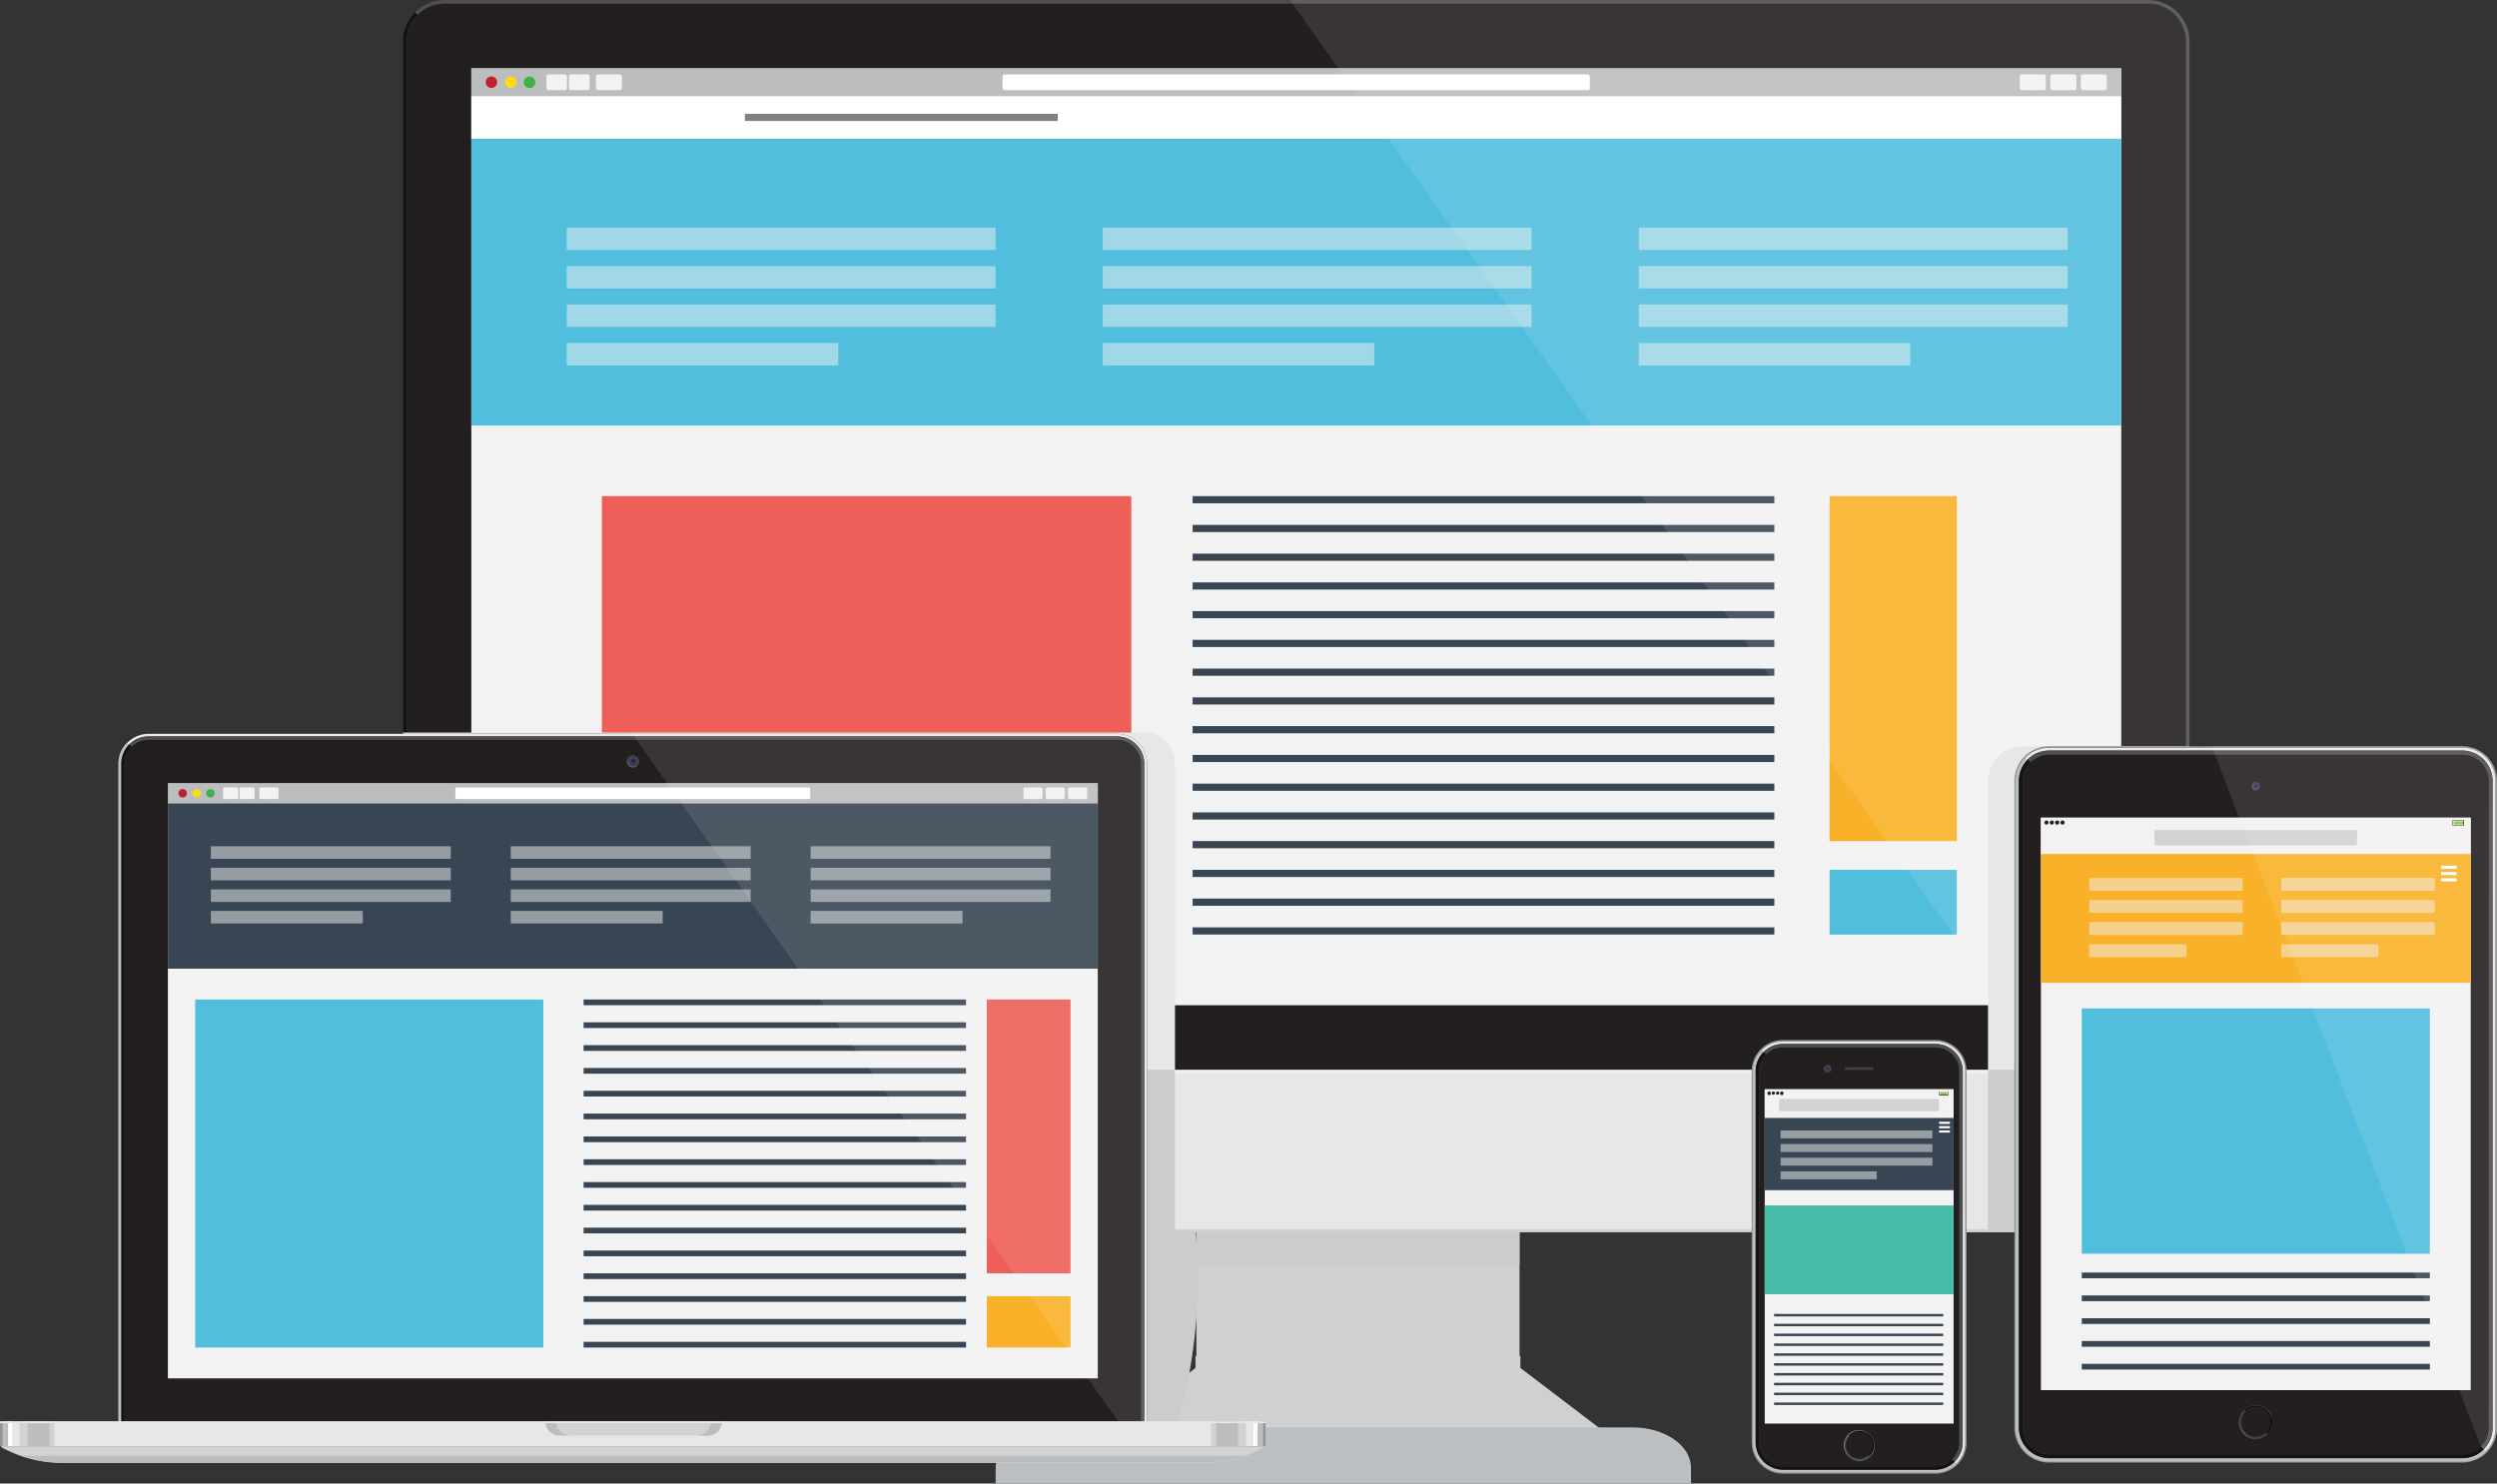 <svg xmlns="http://www.w3.org/2000/svg" viewBox="0 0 314.26 186.74"><rect x="0" y="0" width="314.26" height="186.74" fill="#333333" stroke="none"/><defs><style>.cls-1{isolation:isolate;}.cls-2{fill:#d0d0d0;}.cls-3{fill:#bcbfc1;}.cls-4{fill:#ccc;}.cls-23,.cls-4{mix-blend-mode:multiply;}.cls-5{fill:#231f20;}.cls-6{fill:#f2f2f2;}.cls-7{fill:#4e4e50;}.cls-8{fill:#141414;}.cls-23,.cls-9{fill:#e7e7e7;}.cls-10{fill:#d1d2d3;}.cls-11{fill:#bbbdbf;}.cls-12,.cls-21{fill:#fff;}.cls-13{fill:#be202e;}.cls-14{fill:#fedd10;}.cls-15{fill:#3bb34a;}.cls-16{fill:#51bedd;}.cls-17{fill:#808184;}.cls-18{fill:#384653;}.cls-19{fill:#ed5f58;}.cls-20{fill:#f8b128;}.cls-21{opacity:0.1;}.cls-22{opacity:0.5;}.cls-24{fill:#414142;}.cls-25{fill:#464648;}.cls-26{fill:#595a5c;}.cls-27{fill:#282560;}.cls-28{fill:#2a3b8f;}.cls-29{fill:#383838;}.cls-30{fill:#929497;}.cls-31{fill:#0f0f0f;}.cls-32{fill:#6e6f71;}.cls-33{fill:#8cc541;}.cls-34{fill:#47bba8;}</style></defs><g class="cls-1"><g id="Layer_2" data-name="Layer 2"><g id="Responsive"><polygon class="cls-2" points="191.35 172.19 191.35 170.68 191.24 170.68 191.24 162.84 191.24 155.01 170.91 155.01 150.57 155.01 150.57 162.84 150.57 170.68 150.46 170.68 150.46 172.19 139.82 180.29 201.99 180.29 191.35 172.19"/><path class="cls-3" d="M212.82 186.74v-2c0-2.8-3.3-5.07-7.37-5.07H132.68c-4.07.0-7.37 2.27-7.37 5.07v2z"/><polygon class="cls-4" points="191.24 159.13 191.24 155.01 170.91 155.01 150.57 155.01 150.57 159.13 191.24 159.13"/><path class="cls-5" d="M270.35.0H55.93a5.22 5.22.0 00-5.22 5.22V149.87a5.22 5.22.0 005.22 5.22H270.35a5.22 5.22.0 005.22-5.22V5.22A5.22 5.22.0 00270.35.0z"/><rect class="cls-6" x="59.32" y="8.61" width="207.65" height="117.92"/><path class="cls-7" d="M51.17 134.68V5.22A4.76 4.76.0 0155.93.46H270.35a4.76 4.76.0 014.76 4.76V134.68h.46V5.22A5.22 5.22.0 00270.35.0H55.93a5.22 5.22.0 00-5.22 5.22V134.68z"/><path class="cls-8" d="M51.17 134.68V5.22a4.71 4.71.0 011.4-3.36l-.33-.33a5.17 5.17.0 00-1.53 3.69V134.68z"/><path class="cls-9" d="M50.71 134.68v15.19a5.22 5.22.0 005.22 5.22H270.35a5.22 5.22.0 005.22-5.22V134.68z"/><path class="cls-6" d="M275.57 134.68H50.71l.37.36H275.2v14.83a4.83 4.83.0 01-1.42 3.43l.26.26a5.17 5.17.0 001.53-3.69z"/><path class="cls-10" d="M270.35 154.72H55.93a4.85 4.85.0 01-4.85-4.85V135l-.37-.36v15.19a5.22 5.22.0 005.22 5.22H270.35a5.17 5.17.0 003.69-1.53l-.26-.26A4.83 4.83.0 01270.35 154.72z"/><rect class="cls-11" x="59.32" y="8.61" width="207.65" height="3.5"/><rect class="cls-12" x="126.18" y="9.36" width="73.91" height="1.99" rx=".27"/><path class="cls-13" d="M62.57 10.36a.72.72.0 11-.72-.73A.72.72.0 0162.57 10.36z"/><path class="cls-14" d="M65 10.36a.72.72.0 11-.72-.73A.72.72.0 0165 10.36z"/><path class="cls-15" d="M67.37 10.36a.73.73.0 11-.73-.73A.73.73.0 0167.37 10.36z"/><rect class="cls-6" x="68.77" y="9.36" width="2.59" height="1.99" rx=".27"/><rect class="cls-6" x="71.6" y="9.36" width="2.6" height="1.99" rx=".27"/><rect class="cls-6" x="75" y="9.36" width="3.28" height="1.99" rx=".27"/><rect class="cls-6" x="261.87" y="9.36" width="3.28" height="1.99" rx=".27"/><rect class="cls-6" x="258.04" y="9.36" width="3.28" height="1.99" rx=".27"/><rect class="cls-6" x="254.2" y="9.36" width="3.28" height="1.99" rx=".27"/><rect class="cls-16" x="59.32" y="12.11" width="207.65" height="41.45"/><rect class="cls-12" x="59.32" y="12.11" width="207.65" height="5.36"/><rect class="cls-17" x="93.75" y="14.33" width="39.37" height=".9"/><rect class="cls-18" x="150.1" y="62.45" width="73.21" height=".9"/><rect class="cls-18" x="150.1" y="66.07" width="73.21" height=".9"/><rect class="cls-18" x="150.1" y="69.69" width="73.21" height=".9"/><rect class="cls-18" x="150.1" y="73.31" width="73.21" height=".9"/><rect class="cls-18" x="150.1" y="76.92" width="73.21" height=".9"/><rect class="cls-18" x="150.1" y="80.54" width="73.21" height=".9"/><rect class="cls-18" x="150.1" y="84.16" width="73.21" height=".9"/><rect class="cls-18" x="150.1" y="87.78" width="73.21" height=".9"/><rect class="cls-18" x="150.1" y="95.02" width="73.21" height=".9"/><rect class="cls-18" x="150.1" y="102.26" width="73.21" height=".9"/><rect class="cls-18" x="150.1" y="109.49" width="73.21" height=".9"/><rect class="cls-18" x="150.1" y="116.73" width="73.21" height=".9"/><rect class="cls-18" x="150.1" y="113.11" width="73.21" height=".9"/><rect class="cls-18" x="150.1" y="105.87" width="73.21" height=".9"/><rect class="cls-18" x="150.1" y="98.64" width="73.21" height=".9"/><rect class="cls-18" x="150.1" y="91.4" width="73.21" height=".9"/><rect class="cls-19" x="75.75" y="62.45" width="66.63" height="55.19"/><rect class="cls-20" x="230.26" y="62.45" width="16.02" height="43.42"/><rect class="cls-16" x="230.26" y="109.49" width="16.02" height="8.15"/><path class="cls-21" d="M275.57 5.22A5.22 5.22.0 00270.35.0h-108l95.56 134.68h17.64z"/><g class="cls-22"><rect class="cls-6" x="71.33" y="28.64" width="53.97" height="2.82"/><rect class="cls-6" x="71.33" y="33.49" width="53.97" height="2.82"/><rect class="cls-6" x="71.33" y="38.33" width="53.97" height="2.82"/><rect class="cls-6" x="71.33" y="43.18" width="34.17" height="2.82"/><rect class="cls-6" x="138.79" y="28.64" width="53.97" height="2.82"/><rect class="cls-6" x="138.79" y="33.49" width="53.97" height="2.82"/><rect class="cls-6" x="138.79" y="38.33" width="53.97" height="2.82"/><rect class="cls-6" x="138.79" y="43.18" width="34.17" height="2.82"/><rect class="cls-6" x="206.25" y="28.64" width="53.97" height="2.82"/><rect class="cls-6" x="206.25" y="33.49" width="53.97" height="2.82"/><rect class="cls-6" x="206.25" y="38.33" width="53.97" height="2.82"/><rect class="cls-6" x="206.25" y="43.18" width="34.17" height="2.82"/></g><path class="cls-23" d="M147.88 96.13A3.92 3.92.0 00144 92.21H50.71v42.47h97.17z"/><path class="cls-4" d="M150.75 160.89c0-1.95-.09-3.89-.26-5.8h-2.61V134.68H50.71v20.41h87.63V166.7a15.09 15.09.0 01-10 14.2H125v1.19l22.67-1.19A65.51 65.51.0 00150.75 160.89z"/><path class="cls-23" d="M275.57 93.93h-21a4.36 4.36.0 00-4.37 4.36v36.39h25.37z"/><path class="cls-4" d="M250.2 134.68v20.41h20.15a5.22 5.22.0 005.22-5.22V134.68z"/><path class="cls-5" d="M140.6 92.37H18.69a3.76 3.76.0 00-3.75 3.76v83.46a3.75 3.75.0 003.75 3.76H140.6a3.76 3.76.0 003.76-3.76V96.13A3.77 3.77.0 00140.6 92.37z"/><path class="cls-9" d="M140.6 92.37H18.69a3.76 3.76.0 00-3.75 3.76v83.46a3.75 3.75.0 003.75 3.76H140.6a3.76 3.76.0 003.76-3.76V96.13A3.77 3.77.0 00140.6 92.37zM144 179.59A3.43 3.43.0 01140.6 183H18.69a3.43 3.43.0 01-3.42-3.43V96.13a3.43 3.43.0 013.42-3.43H140.6A3.43 3.43.0 01144 96.13z"/><rect class="cls-6" x="21.13" y="98.57" width="117.03" height="74.93"/><path class="cls-7" d="M140.6 92.7H18.69a3.43 3.43.0 00-3.42 3.43v83.46A3.43 3.43.0 0018.69 183H140.6a3.43 3.43.0 003.42-3.43V96.13A3.43 3.43.0 00140.6 92.7zm3 86.89a3 3 0 01-3 3H18.69a3 3 0 01-3-3V96.13a3 3 0 013-3H140.6a3 3 0 013 3z"/><path class="cls-11" d="M140.6 183H18.69a3.43 3.43.0 01-3.42-3.43V96.13a3.42 3.42.0 011-2.42L16 93.47a3.71 3.71.0 00-1.1 2.66v83.46a3.75 3.75.0 003.75 3.76H140.6a3.75 3.75.0 002.66-1.1L143 182A3.43 3.43.0 01140.6 183z"/><path class="cls-8" d="M140.6 182.58H18.69a3 3 0 01-3-3V96.13A3 3 0 0116.58 94l-.31-.31a3.42 3.42.0 00-1 2.42v83.46A3.43 3.43.0 0018.69 183H140.6a3.43 3.43.0 002.42-1l-.31-.31A3 3 0 01140.6 182.58z"/><path class="cls-24" d="M78.92 95.86a.73.73.0 01.73-.73.73.73.0 01.72.73.72.72.0 01-.72.72A.73.73.0 0178.92 95.86z"/><path class="cls-25" d="M79.18 95.86a.47.47.0 11.47.46A.47.47.0 0179.18 95.86z"/><path class="cls-26" d="M79.65 96.62a.76.76.0 100-1.52.76.76.0 100 1.52zm0-1.43a.67.67.0 01.66.67.67.67.0 01-1.33.0A.67.67.0 0179.65 95.19z"/><path class="cls-27" d="M80 95.86a.32.32.0 11-.63.0.32.32.0 11.63.0z"/><path class="cls-28" d="M79.87 96.08a.31.31.0 01-.45.0.33.33.0 010-.45z"/><path class="cls-5" d="M79.76 95.86a.11.11.0 01-.11.11.11.11.0 01-.12-.11.12.12.0 01.12-.12A.11.11.0 0179.76 95.86z"/><path class="cls-29" d="M80.12 95.39a.66.66.0 010 .94l.06.07a.76.76.0 000-1.08.75.75.0 00-1.07.0l.07.07A.66.66.0 0180.12 95.39z"/><rect class="cls-18" x="21.13" y="98.57" width="117.03" height="23.36"/><rect class="cls-18" x="73.45" y="125.81" width="48.13" height=".72"/><rect class="cls-18" x="73.45" y="128.68" width="48.13" height=".72"/><rect class="cls-18" x="73.45" y="131.56" width="48.13" height=".72"/><rect class="cls-18" x="73.45" y="134.43" width="48.13" height=".72"/><rect class="cls-18" x="73.45" y="137.3" width="48.13" height=".72"/><rect class="cls-18" x="73.45" y="140.17" width="48.13" height=".72"/><rect class="cls-18" x="73.45" y="143.05" width="48.13" height=".72"/><rect class="cls-18" x="73.45" y="145.92" width="48.13" height=".72"/><rect class="cls-18" x="73.45" y="151.66" width="48.13" height=".72"/><rect class="cls-18" x="73.45" y="157.41" width="48.13" height=".72"/><rect class="cls-18" x="73.45" y="163.15" width="48.13" height=".72"/><rect class="cls-18" x="73.45" y="168.9" width="48.13" height=".72"/><rect class="cls-18" x="73.45" y="166.02" width="48.13" height=".72"/><rect class="cls-18" x="73.45" y="160.28" width="48.13" height=".72"/><rect class="cls-18" x="73.45" y="154.53" width="48.13" height=".72"/><rect class="cls-18" x="73.45" y="148.79" width="48.13" height=".72"/><rect class="cls-16" x="24.57" y="125.81" width="43.81" height="43.81"/><rect class="cls-19" x="124.2" y="125.81" width="10.53" height="34.47"/><rect class="cls-20" x="124.2" y="163.15" width="10.53" height="6.46"/><rect class="cls-11" x="21.13" y="98.57" width="117.03" height="2.57"/><rect class="cls-12" x="57.31" y="99.12" width="44.66" height="1.46" rx=".2"/><path class="cls-13" d="M23.52 99.85a.53.53.0 01-1.06.0.53.53.0 011.06.0z"/><path class="cls-14" d="M25.28 99.85a.53.53.0 01-1.06.0.53.53.0 011.06.0z"/><path class="cls-15" d="M27 99.85a.53.53.0 11-1.06.0.53.53.0 111.06.0z"/><rect class="cls-6" x="28.07" y="99.12" width="1.91" height="1.46" rx=".2"/><rect class="cls-6" x="30.15" y="99.12" width="1.9" height="1.46" rx=".2"/><rect class="cls-6" x="32.64" y="99.12" width="2.41" height="1.46" rx=".2"/><rect class="cls-6" x="134.42" y="99.12" width="2.41" height="1.46" rx=".2"/><rect class="cls-6" x="131.61" y="99.12" width="2.41" height="1.46" rx=".2"/><rect class="cls-6" x="128.8" y="99.12" width="2.41" height="1.46" rx=".2"/><g class="cls-22"><rect class="cls-6" x="26.54" y="106.52" width="30.19" height="1.58"/><rect class="cls-6" x="26.54" y="109.23" width="30.19" height="1.58"/><rect class="cls-6" x="26.54" y="111.95" width="30.19" height="1.58"/><rect class="cls-6" x="26.54" y="114.66" width="19.12" height="1.58"/><rect class="cls-6" x="64.28" y="106.52" width="30.19" height="1.58"/><rect class="cls-6" x="64.28" y="109.23" width="30.19" height="1.58"/><rect class="cls-6" x="64.28" y="111.95" width="30.19" height="1.58"/><rect class="cls-6" x="64.28" y="114.66" width="19.12" height="1.58"/><rect class="cls-6" x="102.02" y="106.52" width="30.19" height="1.58"/><rect class="cls-6" x="102.02" y="109.23" width="30.19" height="1.58"/><rect class="cls-6" x="102.02" y="111.95" width="30.19" height="1.58"/><rect class="cls-6" x="102.02" y="114.66" width="19.12" height="1.58"/></g><path class="cls-21" d="M144.52 179.59V96.13a3.91 3.91.0 00-3.92-3.92H79.46l63.25 89.49.66.67A3.91 3.91.0 00144.52 179.59z"/><path class="cls-10" d="M.13 181.14v1a15.74 15.74.0 007.67 2H151.49a15.74 15.74.0 007.67-2v-1z"/><path class="cls-11" d="M2.68 183.25a15.8 15.8.0 005.12.85H151.49a15.76 15.76.0 005.12-.85z"/><rect class="cls-11" x=".13" y="181.14" width="159.04" height=".98"/><rect class="cls-9" y="178.92" width="159.29" height="3.1"/><rect class="cls-12" x="157.76" y="178.92" width="1.02" height="3.1"/><rect class="cls-11" x="158.27" y="178.92" width="1.02" height="3.1"/><rect class="cls-10" x="152.43" y="178.92" width="4.39" height="3.1"/><rect class="cls-11" x="153.06" y="178.92" width="2.74" height="3.1"/><rect class="cls-30" x="158.97" y="178.92" width=".32" height="3.1"/><rect class="cls-12" x=".51" y="178.92" width="1.02" height="3.1"/><rect class="cls-11" y="178.92" width="1.02" height="3.1"/><rect class="cls-10" x="2.47" y="178.92" width="4.39" height="3.1"/><rect class="cls-11" x="3.49" y="178.92" width="2.74" height="3.1"/><rect class="cls-30" y="178.92" width=".32" height="3.1"/><path class="cls-10" d="M70.44 180.7H89.06a1.78 1.78.0 001.79-1.78H68.65A1.78 1.78.0 0070.44 180.7z"/><path class="cls-11" d="M70 178.92H68.65a1.78 1.78.0 001.79 1.78H71.8A1.78 1.78.0 0170 178.92z"/><path class="cls-11" d="M89.48 178.92h1.37a1.78 1.78.0 01-1.79 1.78H87.7a1.78 1.78.0 001.78-1.78z"/><rect class="cls-23" y="178.92" width="159.29" height=".22"/><path class="cls-30" d="M309.89 93.93h-52a4.37 4.37.0 00-4.37 4.36v81.44a4.37 4.37.0 004.37 4.37h52a4.37 4.37.0 004.37-4.37V98.29a4.37 4.37.0 00-4.37-4.36z"/><path class="cls-5" d="M309.89 94.11h-52a4.19 4.19.0 00-4.19 4.18v81.44a4.2 4.2.0 004.19 4.19h52a4.19 4.19.0 004.18-4.19V98.29A4.18 4.18.0 00309.89 94.11z"/><path class="cls-9" d="M309.89 94.11h-52a4.19 4.19.0 00-4.19 4.18v81.44a4.2 4.2.0 004.19 4.19h52a4.19 4.19.0 004.18-4.19V98.29A4.18 4.18.0 00309.89 94.11zm3.81 85.62a3.82 3.82.0 01-3.81 3.82h-52a3.83 3.83.0 01-3.82-3.82V98.29a3.82 3.82.0 013.82-3.81h52a3.82 3.82.0 013.81 3.81z"/><path class="cls-24" d="M283.41 99a.49.49.0 01.49-.49.49.49.0 110 1A.49.49.0 01283.41 99z"/><path class="cls-25" d="M283.6 99a.3.3.0 01.3-.3.29.29.0 01.3.3.3.3.0 01-.3.3A.31.31.0 01283.6 99z"/><path class="cls-26" d="M283.9 99.44a.5.5.0 00.5-.49.5.5.0 10-.5.49zm0-.92a.43.43.0 110 .86.43.43.0 010-.86z"/><path class="cls-27" d="M284.11 99a.2.2.0 01-.21.2.2.2.0 01-.2-.2.21.21.0 11.41.0z"/><path class="cls-28" d="M284.05 99.09a.21.21.0 11-.29-.29z"/><path class="cls-5" d="M284 99a.08.08.0 01-.08.07.07.07.0 01-.07-.07.08.08.0 01.07-.08A.09.09.0 01284 99z"/><path class="cls-29" d="M284.21 98.64a.43.43.0 010 .61.49.49.0 00-.7-.7h.05A.45.45.0 01284.21 98.64z"/><path class="cls-7" d="M309.89 94.48h-52a3.82 3.82.0 00-3.82 3.81v81.44a3.83 3.83.0 003.82 3.82h52a3.82 3.82.0 003.81-3.82V98.29a3.82 3.82.0 00-3.81-3.81zm3.32 85.25a3.32 3.32.0 01-3.32 3.32h-52a3.33 3.33.0 01-3.33-3.32V98.29A3.33 3.33.0 01257.92 95h52a3.32 3.32.0 013.32 3.32z"/><path class="cls-11" d="M309.89 183.55h-52a3.83 3.83.0 01-3.82-3.82V98.29a3.79 3.79.0 011.12-2.69l-.26-.26a4.14 4.14.0 00-1.23 3v81.44a4.2 4.2.0 004.19 4.19h52a4.18 4.18.0 003-1.23l-.27-.26A3.79 3.79.0 01309.89 183.55z"/><path class="cls-8" d="M309.89 183.05h-52a3.33 3.33.0 01-3.33-3.32V98.29a3.31 3.31.0 011-2.34l-.35-.35a3.79 3.79.0 00-1.12 2.69v81.44a3.83 3.83.0 003.82 3.82h52a3.79 3.79.0 002.69-1.12l-.34-.35A3.34 3.34.0 01309.89 183.05z"/><path class="cls-5" d="M282.43 180.49a2.09 2.09.0 112.95.0A2.08 2.08.0 01282.43 180.49z"/><path class="cls-24" d="M285.38 180.49a2.09 2.09.0 10-2.95.0A2.08 2.08.0 00285.38 180.49zm-2.78-2.78a1.85 1.85.0 110 2.61A1.85 1.85.0 01282.6 177.71z"/><path class="cls-31" d="M285.21 177.71a1.85 1.85.0 010 2.61l.17.17a2.09 2.09.0 00-2.95-3l.17.17A1.85 1.85.0 01285.21 177.71z"/><path class="cls-32" d="M285.4 177.51a2.11 2.11.0 00-1.5-.62 2.12 2.12.0 00-2.12 2.12 2.11 2.11.0 003.62 1.5A2 2 0 00286 179 2.06 2.06.0 00285.4 177.51zm0 3a2.06 2.06.0 01-2.91.0 2.06 2.06.0 112.91-2.91 2.06 2.06.0 010 2.91z"/><rect class="cls-6" x="256.86" y="102.93" width="54.09" height="72.05"/><rect class="cls-20" x="256.86" y="102.93" width="54.09" height="20.78"/><g class="cls-22"><rect class="cls-6" x="262.94" y="110.5" width="19.32" height="1.62"/><rect class="cls-6" x="262.94" y="113.29" width="19.32" height="1.62"/><rect class="cls-6" x="262.94" y="116.07" width="19.32" height="1.62"/><rect class="cls-6" x="262.94" y="118.86" width="12.24" height="1.62"/><rect class="cls-6" x="287.1" y="110.5" width="19.32" height="1.62"/><rect class="cls-6" x="287.1" y="113.29" width="19.32" height="1.62"/><rect class="cls-6" x="287.1" y="116.07" width="19.32" height="1.62"/><rect class="cls-6" x="287.1" y="118.86" width="12.24" height="1.62"/></g><rect class="cls-18" x="262" y="160.18" width="43.81" height=".72"/><rect class="cls-18" x="262" y="163.06" width="43.81" height=".72"/><rect class="cls-18" x="262" y="165.93" width="43.81" height=".72"/><rect class="cls-18" x="262" y="168.8" width="43.81" height=".72"/><rect class="cls-18" x="262" y="171.67" width="43.81" height=".72"/><rect class="cls-16" x="262" y="126.93" width="43.81" height="30.88"/><rect class="cls-6" x="256.86" y="102.93" width="54.09" height="4.57"/><path class="cls-5" d="M257.82 103.54a.26.26.0 11-.26-.26A.26.26.0 01257.82 103.54z"/><path class="cls-5" d="M258.49 103.54a.26.26.0 01-.26.26.26.26.0 010-.52A.26.26.0 01258.49 103.54z"/><path class="cls-5" d="M259.17 103.54a.27.27.0 01-.27.26.26.26.0 010-.52A.27.27.0 01259.17 103.54z"/><path class="cls-5" d="M259.84 103.54a.26.26.0 11-.26-.26A.26.26.0 01259.84 103.54z"/><path class="cls-5" d="M310.1 103.25h-1.46v.68h1.46v-.68zm-1.4.06H310v.56H308.7z"/><path class="cls-33" d="M308.78 103.39H310v.4h-1.17z"/><rect class="cls-10" x="271.15" y="104.48" width="25.5" height="1.94" rx=".2"/><rect class="cls-12" x="307.21" y="108.97" width="1.96" height=".39"/><rect class="cls-12" x="307.21" y="109.76" width="1.96" height=".39"/><rect class="cls-12" x="307.21" y="110.54" width="1.96" height=".39"/><path class="cls-21" d="M314.26 179.73V98.29a4.37 4.37.0 00-4.37-4.36H278.35l33.89 88.15.74.74A4.35 4.35.0 00314.26 179.73z"/><path class="cls-30" d="M243.58 130.91H224.39a3.93 3.93.0 00-3.93 3.93v46.72a3.93 3.93.0 003.93 3.94h19.19a3.93 3.93.0 003.93-3.94V134.84A3.93 3.93.0 00243.58 130.91z"/><path class="cls-5" d="M243.58 131.07H224.39a3.77 3.77.0 00-3.77 3.77v46.72a3.77 3.77.0 003.77 3.77h19.19a3.77 3.77.0 003.77-3.77V134.84A3.77 3.77.0 00243.58 131.07z"/><path class="cls-9" d="M243.58 131.07H224.39a3.77 3.77.0 00-3.77 3.77v46.72a3.77 3.77.0 003.77 3.77h19.19a3.77 3.77.0 003.77-3.77V134.84A3.77 3.77.0 00243.58 131.07zM247 181.56a3.44 3.44.0 01-3.44 3.44H224.39a3.44 3.44.0 01-3.43-3.44V134.84a3.44 3.44.0 013.43-3.43h19.19a3.44 3.44.0 013.44 3.43z"/><path class="cls-24" d="M235.63 134.34h-3.29a.17.17.0 00-.17.17.17.17.0 00.17.16h3.29a.16.16.0 00.17-.16A.16.16.0 00235.63 134.34z"/><path class="cls-24" d="M229.55 134.51a.44.44.0 11.44.44A.45.45.0 01229.55 134.51z"/><path class="cls-25" d="M229.72 134.51a.27.27.0 11.54.0.27.27.0 01-.54.0z"/><path class="cls-26" d="M230 135a.45.45.0 10-.44-.44A.44.44.0 00230 135zm0-.83a.39.39.0 11-.39.39A.39.39.0 01230 134.12z"/><path class="cls-27" d="M230.17 134.51a.18.18.0 11-.36.0.18.18.0 11.36.0z"/><path class="cls-28" d="M230.12 134.64a.18.18.0 01-.26-.26z"/><path class="cls-5" d="M230.06 134.51a.07.07.0 01-.14.0.07.07.0 01.14.0z"/><path class="cls-29" d="M230.26 134.23a.39.39.0 010 .55.43.43.0 000-.63.44.44.0 00-.62.0A.38.38.0 01230.26 134.23z"/><path class="cls-7" d="M243.58 131.41H224.39a3.44 3.44.0 00-3.43 3.43v46.72a3.44 3.44.0 003.43 3.44h19.19a3.44 3.44.0 003.44-3.44V134.84A3.44 3.44.0 00243.58 131.41zm3 50.15a3 3 0 01-3 3H224.39a3 3 0 01-3-3V134.84a3 3 0 013-3h19.19a3 3 0 013 3z"/><path class="cls-11" d="M243.58 185H224.39a3.44 3.44.0 01-3.43-3.44V134.84a3.44 3.44.0 011-2.43l-.23-.23a3.76 3.76.0 00-1.11 2.66v46.72a3.77 3.77.0 003.77 3.77h19.19a3.79 3.79.0 002.67-1.1L246 184A3.43 3.43.0 01243.58 185z"/><path class="cls-8" d="M243.58 184.55H224.39a3 3 0 01-3-3V134.84a3 3 0 01.88-2.11l-.32-.32a3.44 3.44.0 00-1 2.43v46.72a3.44 3.44.0 003.43 3.44h19.19a3.43 3.43.0 002.43-1l-.31-.31A3 3 0 01243.58 184.55z"/><path class="cls-5" d="M232.66 183.28a1.88 1.88.0 112.66.0 1.87 1.87.0 01-2.66.0z"/><path class="cls-24" d="M235.32 183.28a1.88 1.88.0 10-2.66.0 1.89 1.89.0 002.66.0zm-2.51-2.51a1.68 1.68.0 012.35.0 1.66 1.66.0 11-2.35.0z"/><path class="cls-31" d="M235.16 180.77a1.66 1.66.0 010 2.35l.16.16a1.88 1.88.0 10-2.66-2.66l.15.15A1.68 1.68.0 01235.16 180.77z"/><path class="cls-32" d="M235.34 180.6a1.91 1.91.0 10-2.7 2.7 1.91 1.91.0 102.7-2.7zm0 2.66a1.86 1.86.0 01-2.62.0 1.85 1.85.0 113.16-1.31A1.86 1.86.0 01235.3 183.26z"/><rect class="cls-6" x="222.1" y="137.11" width="23.77" height="42.08"/><rect class="cls-34" x="222.1" y="151.73" width="23.77" height="11.18"/><rect class="cls-18" x="222.1" y="137.11" width="23.77" height="12.7"/><rect class="cls-6" x="222.1" y="137.11" width="23.77" height="3.61"/><path class="cls-5" d="M222.86 137.59a.21.21.0 11-.41.0.2.2.0 01.21-.2A.2.2.0 01222.86 137.59z"/><path class="cls-5" d="M223.39 137.59a.21.21.0 01-.2.21.22.22.0 01-.21-.21.21.21.0 01.21-.2A.2.2.0 01223.39 137.59z"/><path class="cls-5" d="M223.93 137.59a.22.22.0 01-.21.21.21.21.0 01-.2-.21.2.2.0 01.2-.2A.21.21.0 01223.93 137.59z"/><path class="cls-5" d="M224.46 137.59a.21.21.0 11-.41.0.2.2.0 01.2-.2A.2.2.0 01224.46 137.59z"/><path class="cls-5" d="M245.2 137.36h-1.15v.54h1.15v-.54zm-1.1.0h1.05v.44H244.1z"/><path class="cls-33" d="M244.16 137.47h.92v.32h-.92z"/><rect class="cls-10" x="223.9" y="138.34" width="20.13" height="1.53" rx=".16"/><rect class="cls-12" x="244.05" y="141.2" width="1.36" height=".27"/><rect class="cls-12" x="244.05" y="141.75" width="1.36" height=".27"/><rect class="cls-12" x="244.05" y="142.29" width="1.36" height=".27"/><rect class="cls-18" x="223.28" y="165.39" width="21.29" height=".31"/><rect class="cls-18" x="223.28" y="166.63" width="21.29" height=".31"/><rect class="cls-18" x="223.28" y="167.87" width="21.29" height=".31"/><rect class="cls-18" x="223.28" y="169.11" width="21.29" height=".31"/><rect class="cls-18" x="223.28" y="170.35" width="21.29" height=".31"/><rect class="cls-18" x="223.28" y="171.59" width="21.29" height=".31"/><rect class="cls-18" x="223.28" y="172.83" width="21.29" height=".31"/><rect class="cls-18" x="223.28" y="174.06" width="21.29" height=".31"/><rect class="cls-18" x="223.28" y="176.54" width="21.29" height=".31"/><rect class="cls-18" x="223.28" y="175.3" width="21.29" height=".31"/><g class="cls-22"><rect class="cls-6" x="224.1" y="142.29" width="19.11" height="1"/><rect class="cls-6" x="224.1" y="144.01" width="19.11" height="1"/><rect class="cls-6" x="224.1" y="145.72" width="19.11" height="1"/><rect class="cls-6" x="224.1" y="147.44" width="12.1" height="1"/></g></g></g></g></svg>